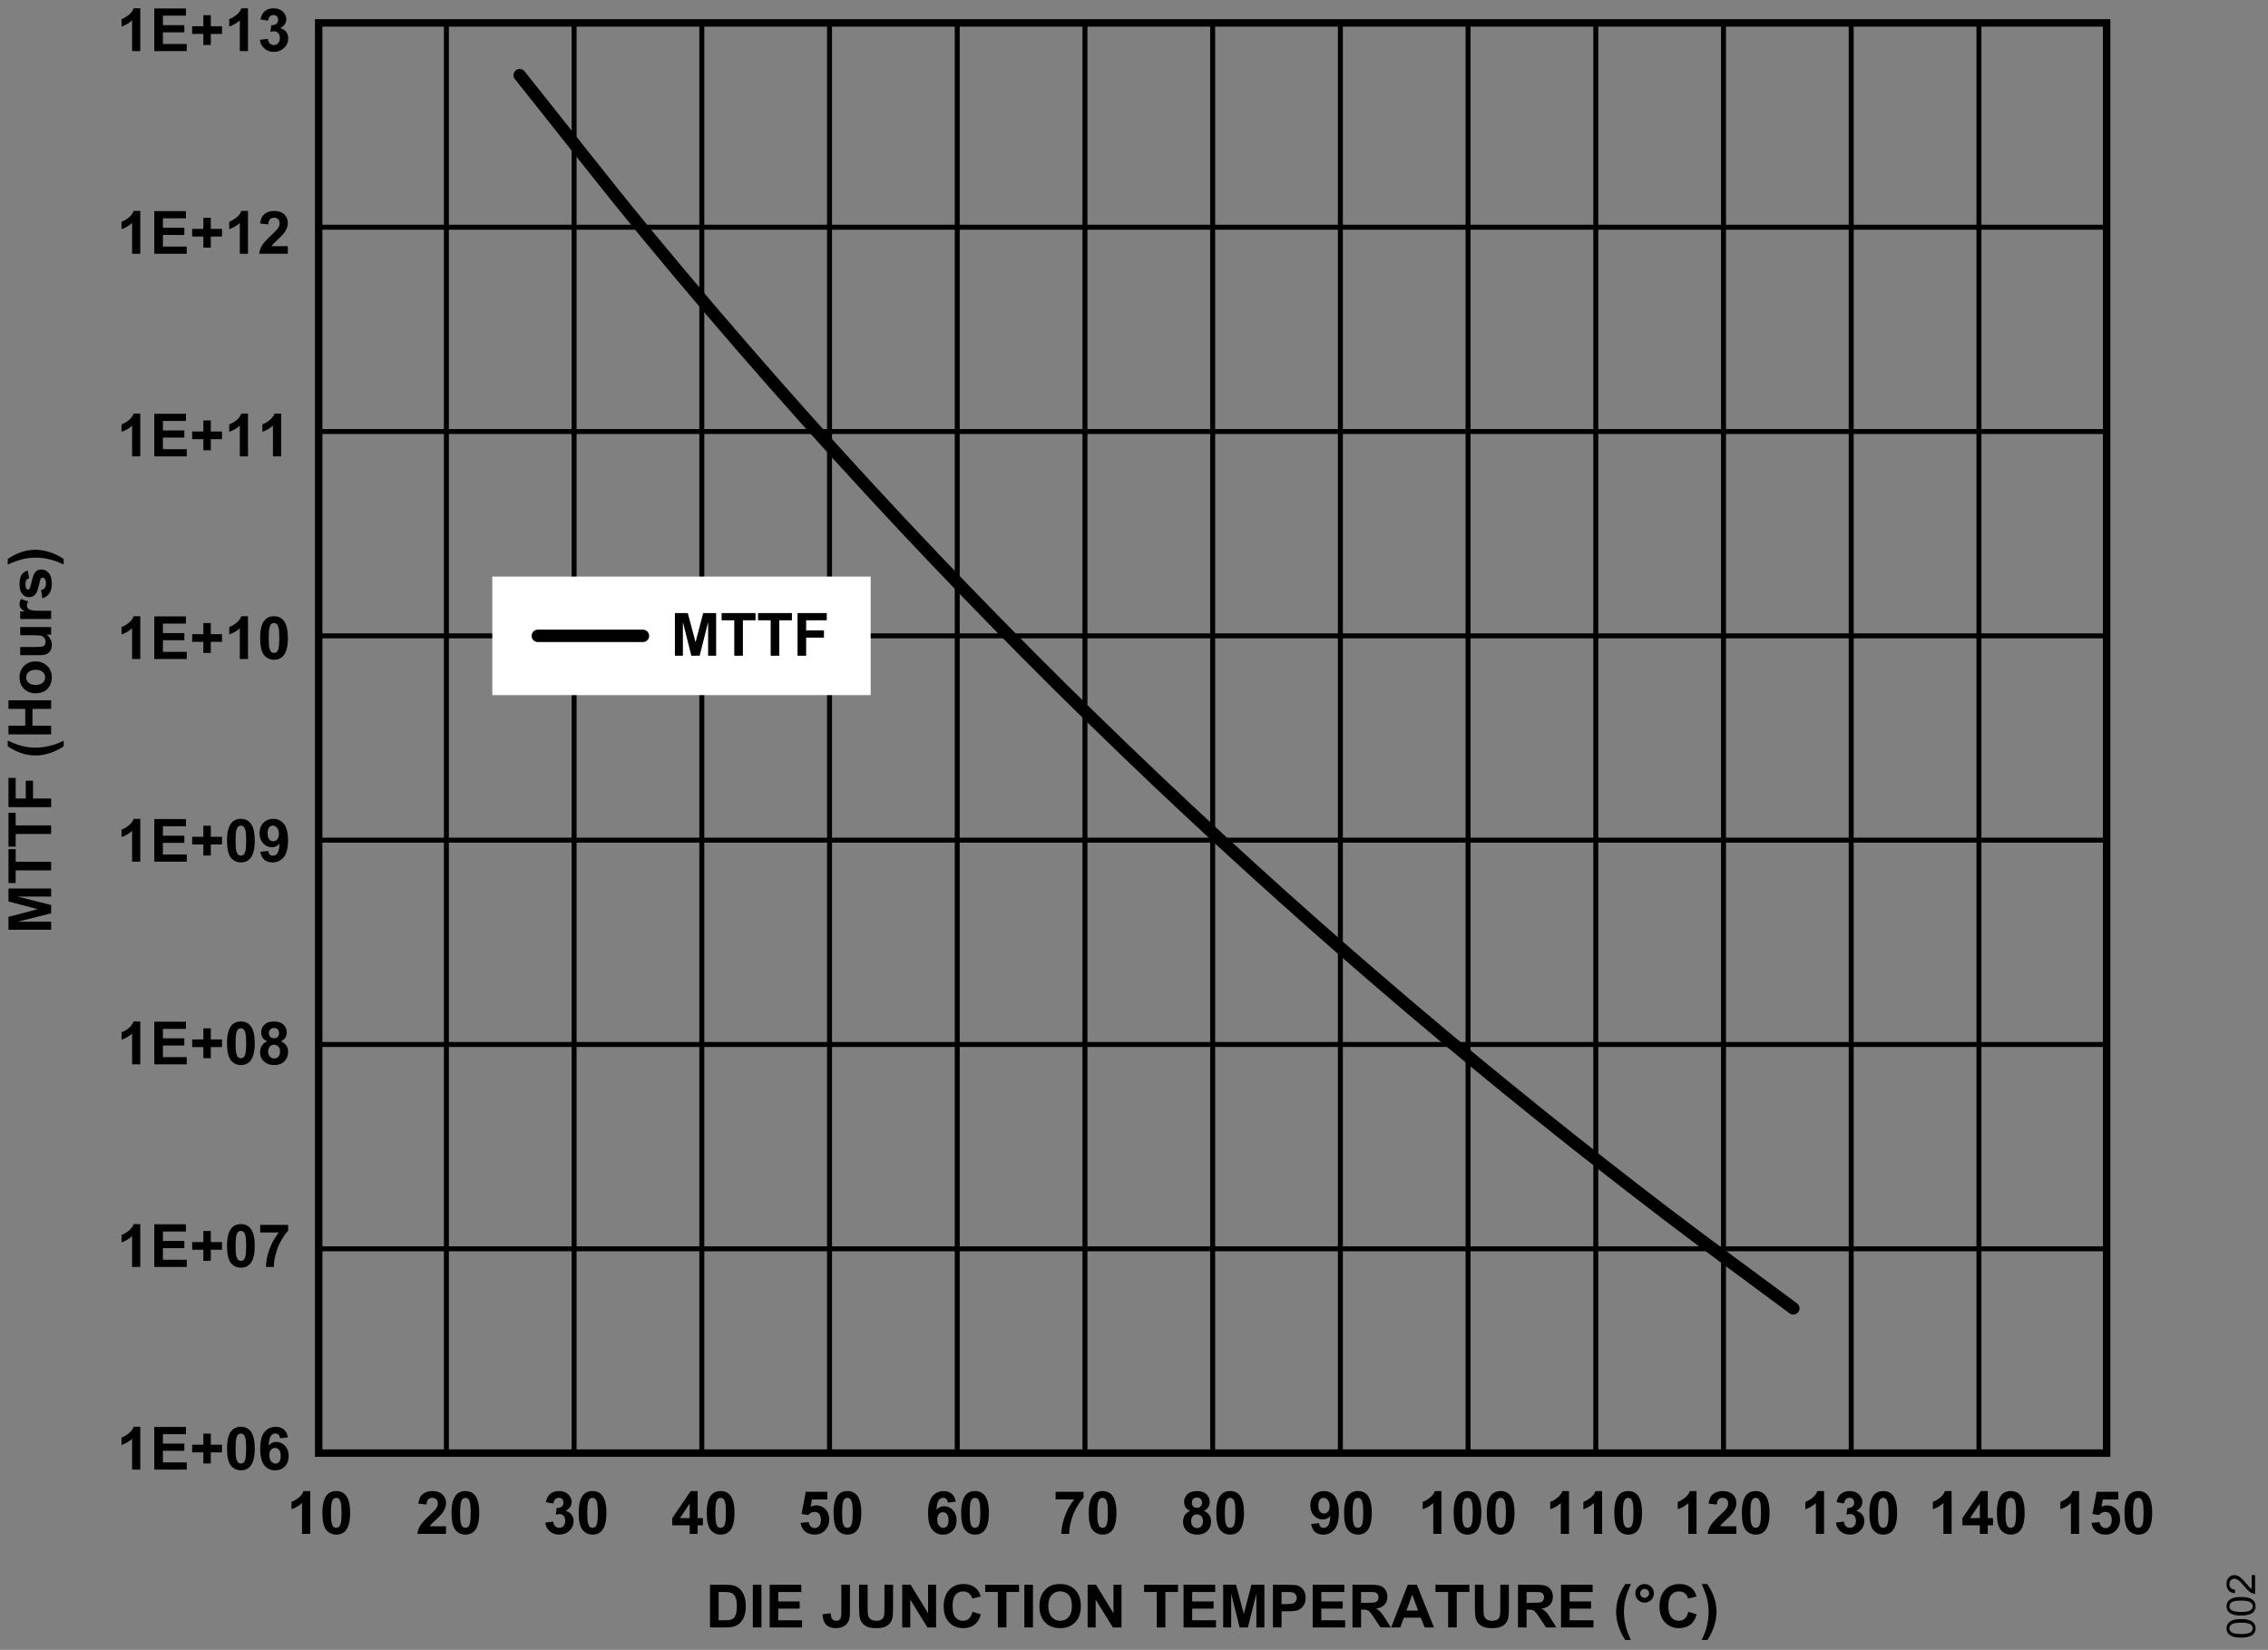 <?xml version="1.0" encoding="utf-8"?>
<!-- Generator: Adobe Illustrator 26.5.1, SVG Export Plug-In . SVG Version: 6.00 Build 0)  -->
<svg version="1.1" id="Layer_1" xmlns="http://www.w3.org/2000/svg" xmlns:xlink="http://www.w3.org/1999/xlink" x="0px" y="0px"
	 viewBox="0 0 228.327 166.116" enable-background="new 0 0 228.327 166.116" xml:space="preserve">
<rect x="0" y="0" width="228.327" height="166.116" fill="#808080" stroke="none"/>
<g>
	<path fill="#010101" d="M14.122,5.147h-0.823V2.045c-0.301,0.281-0.655,0.489-1.063,0.624V1.922
		c0.215-0.07,0.448-0.204,0.7-0.4s0.425-0.425,0.519-0.687h0.668V5.147z"/>
	<path fill="#010101" d="M15.534,5.147V0.853h3.185V1.579h-2.317v0.952h2.156v0.724h-2.156v1.169h2.399
		v0.724H15.534z"/>
	<path fill="#010101" d="M20.473,4.529V3.413h-1.125V2.643h1.125V1.526h0.75v1.116h1.128v0.771h-1.128V4.529
		H20.473z"/>
	<path fill="#010101" d="M24.964,5.147h-0.823V2.045c-0.301,0.281-0.655,0.489-1.063,0.624V1.922
		c0.215-0.07,0.448-0.204,0.7-0.4s0.425-0.425,0.519-0.687h0.668V5.147z"/>
	<path fill="#010101" d="M26.166,4.008l0.797-0.097c0.025,0.203,0.094,0.358,0.205,0.466
		s0.246,0.161,0.404,0.161c0.17,0,0.313-0.064,0.429-0.193s0.174-0.303,0.174-0.521
		c0-0.207-0.056-0.371-0.167-0.492s-0.247-0.182-0.407-0.182c-0.105,0-0.231,0.021-0.378,0.062
		l0.091-0.671c0.223,0.006,0.393-0.042,0.51-0.145s0.176-0.239,0.176-0.409
		c0-0.145-0.043-0.26-0.129-0.346s-0.2-0.129-0.343-0.129c-0.141,0-0.261,0.049-0.36,0.146
		s-0.16,0.24-0.182,0.428l-0.759-0.129c0.053-0.26,0.132-0.467,0.239-0.623
		s0.255-0.277,0.445-0.366s0.404-0.133,0.64-0.133c0.404,0,0.729,0.129,0.973,0.387
		c0.201,0.211,0.302,0.449,0.302,0.715c0,0.377-0.206,0.678-0.618,0.902
		c0.246,0.053,0.443,0.171,0.59,0.354s0.221,0.405,0.221,0.665c0,0.377-0.138,0.698-0.413,0.964
		S27.988,5.221,27.578,5.221c-0.389,0-0.711-0.112-0.967-0.335S26.207,4.369,26.166,4.008z"/>
</g>
<g>
	<path fill="#010101" d="M14.122,147.967h-0.823v-3.103c-0.301,0.281-0.655,0.489-1.063,0.624v-0.747
		c0.215-0.07,0.448-0.204,0.7-0.4s0.425-0.425,0.519-0.687h0.668V147.967z"/>
	<path fill="#010101" d="M15.534,147.967v-4.295h3.185v0.727h-2.317v0.952h2.156v0.724h-2.156v1.169h2.399
		v0.724H15.534z"/>
	<path fill="#010101" d="M20.473,147.349v-1.116h-1.125v-0.771h1.125v-1.116h0.75v1.116h1.128v0.771h-1.128
		v1.116H20.473z"/>
	<path fill="#010101" d="M24.25,143.654c0.416,0,0.741,0.148,0.976,0.445
		c0.279,0.352,0.419,0.935,0.419,1.749c0,0.812-0.141,1.396-0.422,1.752
		c-0.232,0.293-0.557,0.439-0.973,0.439c-0.418,0-0.755-0.161-1.011-0.482s-0.384-0.894-0.384-1.718
		c0-0.809,0.141-1.391,0.422-1.746C23.509,143.801,23.834,143.654,24.25,143.654z M24.25,144.337
		c-0.1,0-0.188,0.032-0.267,0.095s-0.139,0.177-0.182,0.341c-0.057,0.213-0.085,0.571-0.085,1.075
		s0.025,0.85,0.076,1.039s0.115,0.314,0.192,0.376s0.166,0.094,0.265,0.094s0.188-0.032,0.267-0.095
		s0.139-0.177,0.182-0.341c0.057-0.211,0.085-0.568,0.085-1.072s-0.025-0.85-0.076-1.039
		s-0.115-0.314-0.192-0.378S24.349,144.337,24.25,144.337z"/>
	<path fill="#010101" d="M28.984,144.724l-0.797,0.088c-0.02-0.164-0.07-0.285-0.152-0.363
		s-0.188-0.117-0.319-0.117c-0.174,0-0.321,0.078-0.441,0.234s-0.196,0.481-0.227,0.976
		c0.205-0.242,0.46-0.363,0.765-0.363c0.344,0,0.638,0.131,0.883,0.393s0.368,0.6,0.368,1.014
		c0,0.439-0.129,0.792-0.387,1.058s-0.589,0.398-0.993,0.398c-0.434,0-0.79-0.168-1.069-0.505
		s-0.419-0.889-0.419-1.657c0-0.787,0.146-1.354,0.437-1.702s0.669-0.521,1.134-0.521
		c0.326,0,0.596,0.091,0.81,0.274S28.925,144.376,28.984,144.724z M27.118,146.52
		c0,0.268,0.062,0.474,0.185,0.62s0.264,0.218,0.422,0.218c0.152,0,0.279-0.06,0.381-0.179
		s0.152-0.314,0.152-0.586c0-0.279-0.055-0.484-0.164-0.614s-0.246-0.195-0.41-0.195
		c-0.158,0-0.292,0.062-0.401,0.186S27.118,146.277,27.118,146.52z"/>
</g>
<g>
	<path fill="#010101" d="M14.122,127.564h-0.823v-3.103c-0.301,0.281-0.655,0.489-1.063,0.624v-0.747
		c0.215-0.07,0.448-0.204,0.7-0.4s0.425-0.425,0.519-0.687h0.668V127.564z"/>
	<path fill="#010101" d="M15.534,127.564v-4.295h3.185v0.727h-2.317v0.952h2.156v0.724h-2.156v1.169h2.399
		v0.724H15.534z"/>
	<path fill="#010101" d="M20.473,126.946v-1.116h-1.125v-0.771h1.125v-1.116h0.75v1.116h1.128v0.771h-1.128
		v1.116H20.473z"/>
	<path fill="#010101" d="M24.25,123.251c0.416,0,0.741,0.148,0.976,0.445
		c0.279,0.352,0.419,0.935,0.419,1.749c0,0.812-0.141,1.396-0.422,1.752
		c-0.232,0.293-0.557,0.439-0.973,0.439c-0.418,0-0.755-0.161-1.011-0.482s-0.384-0.894-0.384-1.718
		c0-0.809,0.141-1.391,0.422-1.746C23.509,123.398,23.834,123.251,24.25,123.251z M24.25,123.934
		c-0.1,0-0.188,0.032-0.267,0.095s-0.139,0.177-0.182,0.341c-0.057,0.213-0.085,0.571-0.085,1.075
		s0.025,0.85,0.076,1.039s0.115,0.314,0.192,0.376s0.166,0.094,0.265,0.094s0.188-0.032,0.267-0.095
		s0.139-0.177,0.182-0.341c0.057-0.211,0.085-0.568,0.085-1.072s-0.025-0.85-0.076-1.039
		s-0.115-0.314-0.192-0.378S24.349,123.934,24.25,123.934z"/>
	<path fill="#010101" d="M26.195,124.092v-0.765h2.815v0.598c-0.232,0.229-0.469,0.557-0.709,0.984
		s-0.423,0.882-0.549,1.364s-0.188,0.912-0.186,1.291h-0.794c0.014-0.594,0.136-1.199,0.368-1.816
		s0.541-1.169,0.927-1.655H26.195z"/>
</g>
<g>
	<path fill="#010101" d="M14.122,86.758h-0.823v-3.103c-0.301,0.281-0.655,0.489-1.063,0.624v-0.747
		c0.215-0.07,0.448-0.204,0.7-0.4s0.425-0.425,0.519-0.687h0.668V86.758z"/>
	<path fill="#010101" d="M15.534,86.758v-4.295h3.185v0.727h-2.317v0.952h2.156v0.724h-2.156v1.169h2.399
		v0.724H15.534z"/>
	<path fill="#010101" d="M20.473,86.14v-1.116h-1.125v-0.771h1.125v-1.116h0.75v1.116h1.128v0.771h-1.128
		v1.116H20.473z"/>
	<path fill="#010101" d="M24.25,82.446c0.416,0,0.741,0.148,0.976,0.445
		c0.279,0.352,0.419,0.935,0.419,1.749c0,0.812-0.141,1.396-0.422,1.752
		c-0.232,0.293-0.557,0.439-0.973,0.439c-0.418,0-0.755-0.161-1.011-0.482s-0.384-0.894-0.384-1.718
		c0-0.809,0.141-1.391,0.422-1.746C23.509,82.592,23.834,82.446,24.25,82.446z M24.25,83.128
		c-0.1,0-0.188,0.032-0.267,0.095s-0.139,0.177-0.182,0.341c-0.057,0.213-0.085,0.571-0.085,1.075
		s0.025,0.85,0.076,1.039s0.115,0.314,0.192,0.376s0.166,0.094,0.265,0.094s0.188-0.032,0.267-0.095
		s0.139-0.177,0.182-0.341c0.057-0.211,0.085-0.568,0.085-1.072s-0.025-0.85-0.076-1.039
		s-0.115-0.314-0.192-0.378S24.349,83.128,24.25,83.128z"/>
	<path fill="#010101" d="M26.212,85.765l0.797-0.088c0.02,0.162,0.07,0.282,0.152,0.36
		s0.19,0.117,0.325,0.117c0.17,0,0.314-0.078,0.434-0.234s0.195-0.48,0.229-0.973
		c-0.207,0.24-0.466,0.36-0.776,0.36c-0.338,0-0.629-0.13-0.875-0.391s-0.368-0.6-0.368-1.018
		c0-0.436,0.129-0.787,0.388-1.053s0.588-0.4,0.989-0.4c0.436,0,0.793,0.168,1.072,0.505
		s0.419,0.891,0.419,1.663c0,0.785-0.146,1.352-0.437,1.699s-0.67,0.521-1.137,0.521
		c-0.336,0-0.607-0.089-0.814-0.268S26.271,86.121,26.212,85.765z M28.076,83.966
		c0-0.266-0.061-0.472-0.183-0.618s-0.263-0.22-0.423-0.22c-0.152,0-0.279,0.06-0.379,0.18
		s-0.151,0.317-0.151,0.59c0,0.277,0.055,0.481,0.164,0.611s0.246,0.195,0.41,0.195
		c0.158,0,0.291-0.062,0.4-0.188S28.076,84.209,28.076,83.966z"/>
</g>
<g>
	<path fill="#010101" d="M14.122,107.161h-0.823v-3.103c-0.301,0.281-0.655,0.489-1.063,0.624v-0.747
		c0.215-0.07,0.448-0.204,0.7-0.4s0.425-0.425,0.519-0.687h0.668V107.161z"/>
	<path fill="#010101" d="M15.534,107.161v-4.295h3.185v0.727h-2.317v0.952h2.156v0.724h-2.156v1.169h2.399
		v0.724H15.534z"/>
	<path fill="#010101" d="M20.473,106.543v-1.116h-1.125v-0.771h1.125v-1.116h0.75v1.116h1.128v0.771h-1.128
		v1.116H20.473z"/>
	<path fill="#010101" d="M24.25,102.849c0.416,0,0.741,0.148,0.976,0.445
		c0.279,0.352,0.419,0.935,0.419,1.749c0,0.812-0.141,1.396-0.422,1.752
		c-0.232,0.293-0.557,0.439-0.973,0.439c-0.418,0-0.755-0.161-1.011-0.482s-0.384-0.894-0.384-1.718
		c0-0.809,0.141-1.391,0.422-1.746C23.509,102.995,23.834,102.849,24.25,102.849z M24.25,103.531
		c-0.1,0-0.188,0.032-0.267,0.095s-0.139,0.177-0.182,0.341c-0.057,0.213-0.085,0.571-0.085,1.075
		s0.025,0.85,0.076,1.039s0.115,0.314,0.192,0.376s0.166,0.094,0.265,0.094s0.188-0.032,0.267-0.095
		s0.139-0.177,0.182-0.341c0.057-0.211,0.085-0.568,0.085-1.072s-0.025-0.85-0.076-1.039
		s-0.115-0.314-0.192-0.378S24.349,103.531,24.25,103.531z"/>
	<path fill="#010101" d="M26.901,104.844c-0.213-0.09-0.368-0.213-0.464-0.371s-0.145-0.33-0.145-0.517
		c0-0.32,0.112-0.585,0.335-0.794s0.541-0.313,0.954-0.313c0.408,0,0.725,0.104,0.951,0.313
		s0.338,0.474,0.338,0.794c0,0.199-0.052,0.376-0.155,0.532s-0.249,0.274-0.437,0.356
		c0.238,0.096,0.419,0.235,0.543,0.419s0.186,0.396,0.186,0.636c0,0.396-0.126,0.719-0.379,0.967
		s-0.589,0.372-1.009,0.372c-0.391,0-0.716-0.103-0.976-0.308c-0.307-0.242-0.46-0.574-0.46-0.996
		c0-0.232,0.058-0.446,0.173-0.64S26.653,104.949,26.901,104.844z M26.995,105.854
		c0,0.227,0.058,0.403,0.174,0.53s0.261,0.19,0.435,0.19c0.17,0,0.311-0.061,0.422-0.183
		s0.167-0.298,0.167-0.529c0-0.201-0.057-0.363-0.17-0.485s-0.257-0.183-0.431-0.183
		c-0.201,0-0.351,0.069-0.45,0.208S26.995,105.692,26.995,105.854z M27.071,104.015
		c0,0.164,0.046,0.292,0.139,0.384s0.216,0.138,0.371,0.138c0.156,0,0.281-0.046,0.375-0.139
		s0.141-0.221,0.141-0.385c0-0.154-0.046-0.278-0.139-0.371s-0.215-0.139-0.368-0.139
		c-0.158,0-0.284,0.047-0.378,0.141S27.071,103.86,27.071,104.015z"/>
</g>
<g>
	<path fill="#010101" d="M14.122,66.356h-0.823v-3.103c-0.301,0.281-0.655,0.489-1.063,0.624v-0.747
		c0.215-0.07,0.448-0.204,0.7-0.4s0.425-0.425,0.519-0.687h0.668V66.356z"/>
	<path fill="#010101" d="M15.534,66.356v-4.295h3.185v0.727h-2.317v0.952h2.156v0.724h-2.156v1.169h2.399
		v0.724H15.534z"/>
	<path fill="#010101" d="M20.473,65.738v-1.116h-1.125v-0.771h1.125v-1.116h0.75v1.116h1.128v0.771h-1.128
		v1.116H20.473z"/>
	<path fill="#010101" d="M24.964,66.356h-0.823v-3.103c-0.301,0.281-0.655,0.489-1.063,0.624v-0.747
		c0.215-0.07,0.448-0.204,0.7-0.4s0.425-0.425,0.519-0.687h0.668V66.356z"/>
	<path fill="#010101" d="M27.586,62.043c0.416,0,0.741,0.148,0.976,0.445
		c0.279,0.352,0.419,0.935,0.419,1.749c0,0.812-0.141,1.396-0.422,1.752
		c-0.232,0.293-0.557,0.439-0.973,0.439c-0.418,0-0.755-0.161-1.011-0.482s-0.384-0.894-0.384-1.718
		c0-0.809,0.141-1.391,0.422-1.746C26.846,62.19,27.17,62.043,27.586,62.043z M27.586,62.726
		c-0.1,0-0.188,0.032-0.267,0.095s-0.139,0.177-0.182,0.341c-0.057,0.213-0.085,0.571-0.085,1.075
		s0.025,0.85,0.076,1.039s0.115,0.314,0.192,0.376s0.166,0.094,0.265,0.094s0.188-0.032,0.267-0.095
		s0.139-0.177,0.182-0.341c0.057-0.211,0.085-0.568,0.085-1.072s-0.025-0.85-0.076-1.039
		s-0.115-0.314-0.192-0.378S27.686,62.726,27.586,62.726z"/>
</g>
<g>
	<path fill="#010101" d="M14.122,45.953h-0.823v-3.103c-0.301,0.281-0.655,0.489-1.063,0.624v-0.747
		c0.215-0.07,0.448-0.204,0.7-0.4s0.425-0.425,0.519-0.687h0.668V45.953z"/>
	<path fill="#010101" d="M15.534,45.953V41.658h3.185v0.727h-2.317v0.952h2.156v0.724h-2.156v1.169h2.399
		v0.724H15.534z"/>
	<path fill="#010101" d="M20.473,45.335v-1.116h-1.125v-0.771h1.125v-1.116h0.75v1.116h1.128v0.771h-1.128
		v1.116H20.473z"/>
	<path fill="#010101" d="M24.964,45.953h-0.823v-3.103c-0.301,0.281-0.655,0.489-1.063,0.624v-0.747
		c0.215-0.07,0.448-0.204,0.7-0.4s0.425-0.425,0.519-0.687h0.668V45.953z"/>
	<path fill="#010101" d="M28.301,45.953h-0.823v-3.103c-0.301,0.281-0.655,0.489-1.063,0.624v-0.747
		c0.215-0.07,0.448-0.204,0.7-0.4s0.425-0.425,0.519-0.687h0.668V45.953z"/>
</g>
<g>
	<path fill="#010101" d="M14.122,25.55h-0.823v-3.103c-0.301,0.281-0.655,0.489-1.063,0.624v-0.747
		c0.215-0.07,0.448-0.204,0.7-0.4s0.425-0.425,0.519-0.687h0.668V25.55z"/>
	<path fill="#010101" d="M15.534,25.55v-4.295h3.185v0.727h-2.317v0.952h2.156v0.724h-2.156v1.169h2.399
		v0.724H15.534z"/>
	<path fill="#010101" d="M20.473,24.932v-1.116h-1.125v-0.771h1.125V21.929h0.75v1.116h1.128v0.771h-1.128v1.116
		H20.473z"/>
	<path fill="#010101" d="M24.964,25.55h-0.823v-3.103c-0.301,0.281-0.655,0.489-1.063,0.624v-0.747
		c0.215-0.07,0.448-0.204,0.7-0.4s0.425-0.425,0.519-0.687h0.668V25.55z"/>
	<path fill="#010101" d="M28.975,24.786v0.765h-2.886c0.031-0.289,0.125-0.563,0.281-0.822
		s0.465-0.602,0.926-1.03c0.371-0.346,0.599-0.58,0.683-0.703
		c0.113-0.17,0.17-0.338,0.17-0.504c0-0.184-0.049-0.325-0.148-0.423s-0.235-0.148-0.409-0.148
		c-0.172,0-0.309,0.052-0.41,0.155s-0.16,0.275-0.176,0.516l-0.82-0.082
		c0.049-0.453,0.202-0.778,0.46-0.976s0.58-0.296,0.967-0.296c0.424,0,0.757,0.114,0.999,0.343
		s0.363,0.513,0.363,0.853c0,0.193-0.035,0.377-0.104,0.552s-0.179,0.358-0.33,0.549
		c-0.1,0.127-0.279,0.31-0.539,0.548s-0.424,0.396-0.494,0.475s-0.125,0.154-0.168,0.229H28.975z"/>
</g>
<g>
	<path fill="#010101" d="M31.229,154.44h-0.823v-3.103c-0.301,0.281-0.655,0.489-1.063,0.624v-0.747
		c0.215-0.07,0.448-0.204,0.7-0.4s0.425-0.425,0.519-0.687h0.668V154.44z"/>
	<path fill="#010101" d="M33.852,150.127c0.416,0,0.741,0.148,0.976,0.445
		c0.279,0.352,0.419,0.935,0.419,1.749c0,0.812-0.141,1.396-0.422,1.752
		c-0.232,0.293-0.557,0.439-0.973,0.439c-0.418,0-0.755-0.161-1.011-0.482s-0.384-0.894-0.384-1.718
		c0-0.809,0.141-1.391,0.422-1.746C33.111,150.274,33.436,150.127,33.852,150.127z M33.852,150.81
		c-0.1,0-0.188,0.032-0.267,0.095s-0.139,0.177-0.182,0.341c-0.057,0.213-0.085,0.571-0.085,1.075
		s0.025,0.85,0.076,1.039s0.115,0.314,0.192,0.376s0.166,0.094,0.265,0.094s0.188-0.032,0.267-0.095
		s0.139-0.177,0.182-0.341c0.057-0.211,0.085-0.568,0.085-1.072s-0.025-0.85-0.076-1.039
		s-0.115-0.314-0.192-0.378S33.951,150.81,33.852,150.81z"/>
</g>
<g>
	<path fill="#010101" d="M209.312,154.44h-0.823v-3.103c-0.301,0.281-0.655,0.489-1.063,0.624v-0.747
		c0.215-0.07,0.448-0.204,0.7-0.4s0.425-0.425,0.519-0.687h0.668V154.44z"/>
	<path fill="#010101" d="M210.554,153.335l0.82-0.085c0.023,0.186,0.093,0.333,0.208,0.441
		s0.248,0.163,0.398,0.163c0.172,0,0.317-0.07,0.437-0.209s0.179-0.35,0.179-0.631
		c0-0.264-0.059-0.461-0.177-0.593s-0.272-0.198-0.461-0.198c-0.236,0-0.448,0.104-0.636,0.313
		l-0.668-0.097l0.422-2.235h2.177v0.771h-1.553l-0.129,0.729c0.184-0.092,0.371-0.138,0.562-0.138
		c0.365,0,0.675,0.133,0.929,0.398s0.381,0.61,0.381,1.034c0,0.354-0.103,0.669-0.308,0.946
		c-0.279,0.379-0.667,0.568-1.163,0.568c-0.396,0-0.72-0.106-0.97-0.319
		S210.603,153.695,210.554,153.335z"/>
	<path fill="#010101" d="M215.271,150.127c0.416,0,0.741,0.148,0.976,0.445
		c0.279,0.352,0.419,0.935,0.419,1.749c0,0.812-0.141,1.396-0.422,1.752
		c-0.232,0.293-0.557,0.439-0.973,0.439c-0.418,0-0.755-0.161-1.011-0.482s-0.384-0.894-0.384-1.718
		c0-0.809,0.141-1.391,0.422-1.746C214.53,150.274,214.854,150.127,215.271,150.127z M215.271,150.81
		c-0.1,0-0.188,0.032-0.267,0.095s-0.139,0.177-0.182,0.341c-0.057,0.213-0.085,0.571-0.085,1.075
		s0.025,0.85,0.076,1.039s0.115,0.314,0.192,0.376s0.166,0.094,0.265,0.094s0.188-0.032,0.267-0.095
		s0.139-0.177,0.182-0.341c0.057-0.211,0.085-0.568,0.085-1.072s-0.025-0.85-0.076-1.039
		s-0.115-0.314-0.192-0.378S215.37,150.81,215.271,150.81z"/>
</g>
<g>
	<path fill="#010101" d="M96.22,151.197l-0.797,0.088c-0.02-0.164-0.07-0.285-0.152-0.363
		s-0.188-0.117-0.319-0.117c-0.174,0-0.321,0.078-0.441,0.234s-0.196,0.481-0.227,0.976
		c0.205-0.242,0.46-0.363,0.765-0.363c0.344,0,0.638,0.131,0.883,0.393s0.368,0.6,0.368,1.014
		c0,0.439-0.129,0.792-0.387,1.058s-0.589,0.398-0.993,0.398c-0.434,0-0.79-0.168-1.069-0.505
		s-0.419-0.889-0.419-1.657c0-0.787,0.146-1.354,0.437-1.702s0.669-0.521,1.134-0.521
		c0.326,0,0.596,0.091,0.81,0.274S96.161,150.849,96.22,151.197z M94.354,152.993
		c0,0.268,0.062,0.474,0.185,0.62s0.264,0.218,0.422,0.218c0.152,0,0.279-0.06,0.381-0.179
		s0.152-0.314,0.152-0.586c0-0.279-0.055-0.484-0.164-0.614s-0.246-0.195-0.41-0.195
		c-0.158,0-0.292,0.062-0.401,0.186S94.354,152.75,94.354,152.993z"/>
	<path fill="#010101" d="M98.159,150.127c0.416,0,0.741,0.148,0.976,0.445
		c0.279,0.352,0.419,0.935,0.419,1.749c0,0.812-0.141,1.396-0.422,1.752
		c-0.232,0.293-0.557,0.439-0.973,0.439c-0.418,0-0.755-0.161-1.011-0.482s-0.384-0.894-0.384-1.718
		c0-0.809,0.141-1.391,0.422-1.746C97.419,150.274,97.743,150.127,98.159,150.127z M98.159,150.81
		c-0.1,0-0.188,0.032-0.267,0.095s-0.139,0.177-0.182,0.341c-0.057,0.213-0.085,0.571-0.085,1.075
		s0.025,0.85,0.076,1.039s0.115,0.314,0.192,0.376s0.166,0.094,0.265,0.094s0.188-0.032,0.267-0.095
		s0.139-0.177,0.182-0.341c0.057-0.211,0.085-0.568,0.085-1.072s-0.025-0.85-0.076-1.039
		s-0.115-0.314-0.192-0.378S98.259,150.81,98.159,150.81z"/>
</g>
<g>
	<path fill="#010101" d="M80.597,153.335l0.82-0.085c0.023,0.186,0.093,0.333,0.208,0.441
		s0.248,0.163,0.398,0.163c0.172,0,0.317-0.07,0.437-0.209s0.179-0.35,0.179-0.631
		c0-0.264-0.059-0.461-0.177-0.593S82.189,152.222,82,152.222c-0.236,0-0.448,0.104-0.636,0.313
		l-0.668-0.097l0.422-2.235h2.177v0.771h-1.553l-0.129,0.729c0.184-0.092,0.371-0.138,0.562-0.138
		c0.365,0,0.675,0.133,0.929,0.398s0.381,0.61,0.381,1.034c0,0.354-0.103,0.669-0.308,0.946
		c-0.279,0.379-0.667,0.568-1.163,0.568c-0.396,0-0.72-0.106-0.97-0.319
		S80.646,153.695,80.597,153.335z"/>
	<path fill="#010101" d="M85.313,150.127c0.416,0,0.741,0.148,0.976,0.445
		c0.279,0.352,0.419,0.935,0.419,1.749c0,0.812-0.141,1.396-0.422,1.752
		c-0.232,0.293-0.557,0.439-0.973,0.439c-0.418,0-0.755-0.161-1.011-0.482s-0.384-0.894-0.384-1.718
		c0-0.809,0.141-1.391,0.422-1.746C84.573,150.274,84.897,150.127,85.313,150.127z M85.313,150.81
		c-0.1,0-0.188,0.032-0.267,0.095s-0.139,0.177-0.182,0.341c-0.057,0.213-0.085,0.571-0.085,1.075
		s0.025,0.85,0.076,1.039s0.115,0.314,0.192,0.376s0.166,0.094,0.265,0.094s0.188-0.032,0.267-0.095
		s0.139-0.177,0.182-0.341c0.057-0.211,0.085-0.568,0.085-1.072s-0.025-0.85-0.076-1.039
		s-0.115-0.314-0.192-0.378S85.413,150.81,85.313,150.81z"/>
</g>
<g>
	<path fill="#010101" d="M69.435,154.44v-0.864h-1.758v-0.721l1.863-2.728h0.691v2.725h0.533v0.724h-0.533
		v0.864H69.435z M69.435,152.852v-1.468l-0.987,1.468H69.435z"/>
	<path fill="#010101" d="M72.549,150.127c0.416,0,0.741,0.148,0.976,0.445
		c0.279,0.352,0.419,0.935,0.419,1.749c0,0.812-0.141,1.396-0.422,1.752
		c-0.232,0.293-0.557,0.439-0.973,0.439c-0.418,0-0.755-0.161-1.011-0.482s-0.384-0.894-0.384-1.718
		c0-0.809,0.141-1.391,0.422-1.746C71.809,150.274,72.133,150.127,72.549,150.127z M72.549,150.81
		c-0.1,0-0.188,0.032-0.267,0.095s-0.139,0.177-0.182,0.341c-0.057,0.213-0.085,0.571-0.085,1.075
		s0.025,0.85,0.076,1.039s0.115,0.314,0.192,0.376s0.166,0.094,0.265,0.094s0.188-0.032,0.267-0.095
		s0.139-0.177,0.182-0.341c0.057-0.211,0.085-0.568,0.085-1.072s-0.025-0.85-0.076-1.039
		s-0.115-0.314-0.192-0.378S72.649,150.81,72.549,150.81z"/>
</g>
<g>
	<path fill="#010101" d="M54.895,153.3l0.797-0.097c0.025,0.203,0.094,0.358,0.205,0.466
		s0.246,0.161,0.404,0.161c0.17,0,0.313-0.064,0.429-0.193s0.174-0.303,0.174-0.521
		c0-0.207-0.056-0.371-0.167-0.492s-0.247-0.182-0.407-0.182c-0.105,0-0.231,0.021-0.378,0.062
		l0.091-0.671c0.223,0.006,0.393-0.042,0.51-0.145s0.176-0.239,0.176-0.409
		c0-0.145-0.043-0.26-0.129-0.346s-0.2-0.129-0.343-0.129c-0.141,0-0.261,0.049-0.36,0.146
		s-0.16,0.24-0.182,0.428l-0.759-0.129c0.053-0.26,0.132-0.467,0.239-0.623
		s0.255-0.277,0.445-0.366s0.404-0.133,0.64-0.133c0.404,0,0.729,0.129,0.973,0.387
		c0.201,0.211,0.302,0.449,0.302,0.715c0,0.377-0.206,0.678-0.618,0.902
		c0.246,0.053,0.443,0.171,0.59,0.354s0.221,0.405,0.221,0.665c0,0.377-0.138,0.698-0.413,0.964
		s-0.618,0.398-1.028,0.398c-0.389,0-0.711-0.112-0.967-0.335S54.936,153.662,54.895,153.3z"/>
	<path fill="#010101" d="M59.653,150.127c0.416,0,0.741,0.148,0.976,0.445
		c0.279,0.352,0.419,0.935,0.419,1.749c0,0.812-0.141,1.396-0.422,1.752
		c-0.232,0.293-0.557,0.439-0.973,0.439c-0.418,0-0.755-0.161-1.011-0.482s-0.384-0.894-0.384-1.718
		c0-0.809,0.141-1.391,0.422-1.746C58.913,150.274,59.237,150.127,59.653,150.127z M59.653,150.81
		c-0.1,0-0.188,0.032-0.267,0.095s-0.139,0.177-0.182,0.341c-0.057,0.213-0.085,0.571-0.085,1.075
		s0.025,0.85,0.076,1.039s0.115,0.314,0.192,0.376s0.166,0.094,0.265,0.094s0.188-0.032,0.267-0.095
		s0.139-0.177,0.182-0.341c0.057-0.211,0.085-0.568,0.085-1.072s-0.025-0.85-0.076-1.039
		s-0.115-0.314-0.192-0.378S59.752,150.81,59.653,150.81z"/>
</g>
<g>
	<path fill="#010101" d="M44.904,153.675v0.765h-2.886c0.031-0.289,0.125-0.563,0.281-0.822
		s0.465-0.602,0.926-1.03c0.371-0.346,0.599-0.58,0.683-0.703
		c0.113-0.17,0.17-0.338,0.17-0.504c0-0.184-0.049-0.325-0.148-0.423s-0.235-0.148-0.409-0.148
		c-0.172,0-0.309,0.052-0.41,0.155s-0.16,0.275-0.176,0.516l-0.82-0.082
		c0.049-0.453,0.202-0.778,0.46-0.976s0.58-0.296,0.967-0.296c0.424,0,0.757,0.114,0.999,0.343
		s0.363,0.513,0.363,0.853c0,0.193-0.035,0.377-0.104,0.552s-0.179,0.358-0.33,0.549
		c-0.1,0.127-0.279,0.31-0.539,0.548s-0.424,0.396-0.494,0.475s-0.125,0.154-0.168,0.229H44.904z"/>
	<path fill="#010101" d="M46.853,150.127c0.416,0,0.741,0.148,0.976,0.445
		c0.279,0.352,0.419,0.935,0.419,1.749c0,0.812-0.141,1.396-0.422,1.752
		c-0.232,0.293-0.557,0.439-0.973,0.439c-0.418,0-0.755-0.161-1.011-0.482s-0.384-0.894-0.384-1.718
		c0-0.809,0.141-1.391,0.422-1.746C46.112,150.274,46.437,150.127,46.853,150.127z M46.853,150.81
		c-0.1,0-0.188,0.032-0.267,0.095s-0.139,0.177-0.182,0.341c-0.057,0.213-0.085,0.571-0.085,1.075
		s0.025,0.85,0.076,1.039s0.115,0.314,0.192,0.376s0.166,0.094,0.265,0.094s0.188-0.032,0.267-0.095
		s0.139-0.177,0.182-0.341c0.057-0.211,0.085-0.568,0.085-1.072s-0.025-0.85-0.076-1.039
		s-0.115-0.314-0.192-0.378S46.952,150.81,46.853,150.81z"/>
</g>
<g>
	<path fill="#010101" d="M106.27,150.968v-0.765h2.815v0.598c-0.232,0.229-0.469,0.557-0.709,0.984
		s-0.423,0.882-0.549,1.364s-0.188,0.912-0.186,1.291h-0.794c0.014-0.594,0.136-1.199,0.368-1.816
		s0.541-1.169,0.927-1.655H106.27z"/>
	<path fill="#010101" d="M110.999,150.127c0.416,0,0.741,0.148,0.976,0.445
		c0.279,0.352,0.419,0.935,0.419,1.749c0,0.812-0.141,1.396-0.422,1.752
		c-0.232,0.293-0.557,0.439-0.973,0.439c-0.418,0-0.755-0.161-1.011-0.482s-0.384-0.894-0.384-1.718
		c0-0.809,0.141-1.391,0.422-1.746C110.258,150.274,110.583,150.127,110.999,150.127z M110.999,150.81
		c-0.1,0-0.188,0.032-0.267,0.095s-0.139,0.177-0.182,0.341c-0.057,0.213-0.085,0.571-0.085,1.075
		s0.025,0.85,0.076,1.039s0.115,0.314,0.192,0.376s0.166,0.094,0.265,0.094s0.188-0.032,0.267-0.095
		s0.139-0.177,0.182-0.341c0.057-0.211,0.085-0.568,0.085-1.072s-0.025-0.85-0.076-1.039
		s-0.115-0.314-0.192-0.378S111.098,150.81,110.999,150.81z"/>
</g>
<g>
	<path fill="#010101" d="M170.793,154.44h-0.823v-3.103c-0.301,0.281-0.655,0.489-1.063,0.624v-0.747
		c0.215-0.07,0.448-0.204,0.7-0.4s0.425-0.425,0.519-0.687h0.668V154.44z"/>
	<path fill="#010101" d="M174.804,153.675v0.765h-2.886c0.031-0.289,0.125-0.563,0.281-0.822
		s0.465-0.602,0.926-1.03c0.371-0.346,0.599-0.58,0.683-0.703
		c0.113-0.17,0.17-0.338,0.17-0.504c0-0.184-0.049-0.325-0.148-0.423s-0.235-0.148-0.409-0.148
		c-0.172,0-0.309,0.052-0.41,0.155s-0.16,0.275-0.176,0.516l-0.82-0.082
		c0.049-0.453,0.202-0.778,0.46-0.976s0.58-0.296,0.967-0.296c0.424,0,0.757,0.114,0.999,0.343
		s0.363,0.513,0.363,0.853c0,0.193-0.035,0.377-0.104,0.552s-0.179,0.358-0.33,0.549
		c-0.1,0.127-0.279,0.31-0.539,0.548s-0.424,0.396-0.494,0.475s-0.125,0.154-0.168,0.229H174.804z"/>
	<path fill="#010101" d="M176.752,150.127c0.416,0,0.741,0.148,0.976,0.445
		c0.279,0.352,0.419,0.935,0.419,1.749c0,0.812-0.141,1.396-0.422,1.752
		c-0.232,0.293-0.557,0.439-0.973,0.439c-0.418,0-0.755-0.161-1.011-0.482s-0.384-0.894-0.384-1.718
		c0-0.809,0.141-1.391,0.422-1.746C176.012,150.274,176.336,150.127,176.752,150.127z M176.752,150.81
		c-0.1,0-0.188,0.032-0.267,0.095s-0.139,0.177-0.182,0.341c-0.057,0.213-0.085,0.571-0.085,1.075
		s0.025,0.85,0.076,1.039s0.115,0.314,0.192,0.376s0.166,0.094,0.265,0.094s0.188-0.032,0.267-0.095
		s0.139-0.177,0.182-0.341c0.057-0.211,0.085-0.568,0.085-1.072s-0.025-0.85-0.076-1.039
		s-0.115-0.314-0.192-0.378S176.852,150.81,176.752,150.81z"/>
</g>
<g>
	<path fill="#010101" d="M183.633,154.44h-0.823v-3.103c-0.301,0.281-0.655,0.489-1.063,0.624v-0.747
		c0.215-0.07,0.448-0.204,0.7-0.4s0.425-0.425,0.519-0.687h0.668V154.44z"/>
	<path fill="#010101" d="M184.834,153.3l0.797-0.097c0.025,0.203,0.094,0.358,0.205,0.466
		s0.246,0.161,0.404,0.161c0.17,0,0.313-0.064,0.429-0.193s0.174-0.303,0.174-0.521
		c0-0.207-0.056-0.371-0.167-0.492s-0.247-0.182-0.407-0.182c-0.105,0-0.231,0.021-0.378,0.062
		l0.091-0.671c0.223,0.006,0.393-0.042,0.51-0.145s0.176-0.239,0.176-0.409
		c0-0.145-0.043-0.26-0.129-0.346s-0.2-0.129-0.343-0.129c-0.141,0-0.261,0.049-0.36,0.146
		s-0.16,0.24-0.182,0.428l-0.759-0.129c0.053-0.26,0.132-0.467,0.239-0.623
		s0.255-0.277,0.445-0.366s0.404-0.133,0.64-0.133c0.404,0,0.729,0.129,0.973,0.387
		c0.201,0.211,0.302,0.449,0.302,0.715c0,0.377-0.206,0.678-0.618,0.902
		c0.246,0.053,0.443,0.171,0.59,0.354s0.221,0.405,0.221,0.665c0,0.377-0.138,0.698-0.413,0.964
		s-0.618,0.398-1.028,0.398c-0.389,0-0.711-0.112-0.967-0.335S184.875,153.662,184.834,153.3z"/>
	<path fill="#010101" d="M189.592,150.127c0.416,0,0.741,0.148,0.976,0.445
		c0.279,0.352,0.419,0.935,0.419,1.749c0,0.812-0.141,1.396-0.422,1.752
		c-0.232,0.293-0.557,0.439-0.973,0.439c-0.418,0-0.755-0.161-1.011-0.482s-0.384-0.894-0.384-1.718
		c0-0.809,0.141-1.391,0.422-1.746C188.852,150.274,189.176,150.127,189.592,150.127z M189.592,150.81
		c-0.1,0-0.188,0.032-0.267,0.095s-0.139,0.177-0.182,0.341c-0.057,0.213-0.085,0.571-0.085,1.075
		s0.025,0.85,0.076,1.039s0.115,0.314,0.192,0.376s0.166,0.094,0.265,0.094s0.188-0.032,0.267-0.095
		s0.139-0.177,0.182-0.341c0.057-0.211,0.085-0.568,0.085-1.072s-0.025-0.85-0.076-1.039
		s-0.115-0.314-0.192-0.378S189.691,150.81,189.592,150.81z"/>
</g>
<g>
	<path fill="#010101" d="M196.472,154.44h-0.823v-3.103c-0.301,0.281-0.655,0.489-1.063,0.624v-0.747
		c0.215-0.07,0.448-0.204,0.7-0.4s0.425-0.425,0.519-0.687h0.668V154.44z"/>
	<path fill="#010101" d="M199.317,154.44v-0.864h-1.758v-0.721l1.863-2.728h0.691v2.725h0.533v0.724h-0.533
		v0.864H199.317z M199.317,152.852v-1.468l-0.987,1.468H199.317z"/>
	<path fill="#010101" d="M202.431,150.127c0.416,0,0.741,0.148,0.976,0.445
		c0.279,0.352,0.419,0.935,0.419,1.749c0,0.812-0.141,1.396-0.422,1.752
		c-0.232,0.293-0.557,0.439-0.973,0.439c-0.418,0-0.755-0.161-1.011-0.482s-0.384-0.894-0.384-1.718
		c0-0.809,0.141-1.391,0.422-1.746C201.691,150.274,202.015,150.127,202.431,150.127z M202.431,150.81
		c-0.1,0-0.188,0.032-0.267,0.095s-0.139,0.177-0.182,0.341c-0.057,0.213-0.085,0.571-0.085,1.075
		s0.025,0.85,0.076,1.039s0.115,0.314,0.192,0.376s0.166,0.094,0.265,0.094s0.188-0.032,0.267-0.095
		s0.139-0.177,0.182-0.341c0.057-0.211,0.085-0.568,0.085-1.072s-0.025-0.85-0.076-1.039
		s-0.115-0.314-0.192-0.378S202.531,150.81,202.431,150.81z"/>
</g>
<g>
	<path fill="#010101" d="M157.954,154.44h-0.823v-3.103c-0.301,0.281-0.655,0.489-1.063,0.624v-0.747
		c0.215-0.07,0.448-0.204,0.7-0.4s0.425-0.425,0.519-0.687h0.668V154.44z"/>
	<path fill="#010101" d="M161.291,154.44h-0.823v-3.103c-0.301,0.281-0.655,0.489-1.063,0.624v-0.747
		c0.215-0.07,0.448-0.204,0.7-0.4s0.425-0.425,0.519-0.687h0.668V154.44z"/>
	<path fill="#010101" d="M163.913,150.127c0.416,0,0.741,0.148,0.976,0.445
		c0.279,0.352,0.419,0.935,0.419,1.749c0,0.812-0.141,1.396-0.422,1.752
		c-0.232,0.293-0.557,0.439-0.973,0.439c-0.418,0-0.755-0.161-1.011-0.482s-0.384-0.894-0.384-1.718
		c0-0.809,0.141-1.391,0.422-1.746C163.173,150.274,163.497,150.127,163.913,150.127z M163.913,150.81
		c-0.1,0-0.188,0.032-0.267,0.095s-0.139,0.177-0.182,0.341c-0.057,0.213-0.085,0.571-0.085,1.075
		s0.025,0.85,0.076,1.039s0.115,0.314,0.192,0.376s0.166,0.094,0.265,0.094s0.188-0.032,0.267-0.095
		s0.139-0.177,0.182-0.341c0.057-0.211,0.085-0.568,0.085-1.072s-0.025-0.85-0.076-1.039
		s-0.115-0.314-0.192-0.378S164.013,150.81,163.913,150.81z"/>
</g>
<g>
	<path fill="#010101" d="M145.115,154.44h-0.823v-3.103c-0.301,0.281-0.655,0.489-1.063,0.624v-0.747
		c0.215-0.07,0.448-0.204,0.7-0.4s0.425-0.425,0.519-0.687h0.668V154.44z"/>
	<path fill="#010101" d="M147.737,150.127c0.416,0,0.741,0.148,0.976,0.445
		c0.279,0.352,0.419,0.935,0.419,1.749c0,0.812-0.141,1.396-0.422,1.752
		c-0.232,0.293-0.557,0.439-0.973,0.439c-0.418,0-0.755-0.161-1.011-0.482s-0.384-0.894-0.384-1.718
		c0-0.809,0.141-1.391,0.422-1.746C146.997,150.274,147.321,150.127,147.737,150.127z M147.737,150.81
		c-0.1,0-0.188,0.032-0.267,0.095s-0.139,0.177-0.182,0.341c-0.057,0.213-0.085,0.571-0.085,1.075
		s0.025,0.85,0.076,1.039s0.115,0.314,0.192,0.376s0.166,0.094,0.265,0.094s0.188-0.032,0.267-0.095
		s0.139-0.177,0.182-0.341c0.057-0.211,0.085-0.568,0.085-1.072s-0.025-0.85-0.076-1.039
		s-0.115-0.314-0.192-0.378S147.836,150.81,147.737,150.81z"/>
	<path fill="#010101" d="M151.074,150.127c0.416,0,0.741,0.148,0.976,0.445
		c0.279,0.352,0.419,0.935,0.419,1.749c0,0.812-0.141,1.396-0.422,1.752
		c-0.232,0.293-0.557,0.439-0.973,0.439c-0.418,0-0.755-0.161-1.011-0.482s-0.384-0.894-0.384-1.718
		c0-0.809,0.141-1.391,0.422-1.746C150.333,150.274,150.658,150.127,151.074,150.127z M151.074,150.81
		c-0.1,0-0.188,0.032-0.267,0.095s-0.139,0.177-0.182,0.341c-0.057,0.213-0.085,0.571-0.085,1.075
		s0.025,0.85,0.076,1.039s0.115,0.314,0.192,0.376s0.166,0.094,0.265,0.094s0.188-0.032,0.267-0.095
		s0.139-0.177,0.182-0.341c0.057-0.211,0.085-0.568,0.085-1.072s-0.025-0.85-0.076-1.039
		s-0.115-0.314-0.192-0.378S151.173,150.81,151.074,150.81z"/>
</g>
<g>
	<path fill="#010101" d="M131.996,153.447l0.797-0.088c0.02,0.162,0.07,0.282,0.152,0.36
		s0.19,0.117,0.325,0.117c0.17,0,0.314-0.078,0.434-0.234s0.195-0.48,0.229-0.973
		c-0.207,0.24-0.466,0.36-0.776,0.36c-0.338,0-0.629-0.13-0.875-0.391s-0.368-0.6-0.368-1.018
		c0-0.436,0.129-0.787,0.388-1.053s0.588-0.4,0.989-0.4c0.436,0,0.793,0.168,1.072,0.505
		s0.419,0.891,0.419,1.663c0,0.785-0.146,1.352-0.437,1.699s-0.67,0.521-1.137,0.521
		c-0.336,0-0.607-0.089-0.814-0.268S132.055,153.802,131.996,153.447z M133.859,151.648
		c0-0.266-0.061-0.472-0.183-0.618s-0.263-0.22-0.423-0.22c-0.152,0-0.279,0.06-0.379,0.18
		s-0.151,0.317-0.151,0.59c0,0.277,0.055,0.481,0.164,0.611s0.246,0.195,0.41,0.195
		c0.158,0,0.291-0.062,0.4-0.188S133.859,151.89,133.859,151.648z"/>
	<path fill="#010101" d="M136.707,150.127c0.416,0,0.741,0.148,0.976,0.445
		c0.279,0.352,0.419,0.935,0.419,1.749c0,0.812-0.141,1.396-0.422,1.752
		c-0.232,0.293-0.557,0.439-0.973,0.439c-0.418,0-0.755-0.161-1.011-0.482s-0.384-0.894-0.384-1.718
		c0-0.809,0.141-1.391,0.422-1.746C135.967,150.274,136.291,150.127,136.707,150.127z M136.707,150.81
		c-0.1,0-0.188,0.032-0.267,0.095s-0.139,0.177-0.182,0.341c-0.057,0.213-0.085,0.571-0.085,1.075
		s0.025,0.85,0.076,1.039s0.115,0.314,0.192,0.376s0.166,0.094,0.265,0.094s0.188-0.032,0.267-0.095
		s0.139-0.177,0.182-0.341c0.057-0.211,0.085-0.568,0.085-1.072s-0.025-0.85-0.076-1.039
		s-0.115-0.314-0.192-0.378S136.807,150.81,136.707,150.81z"/>
</g>
<g>
	<path fill="#010101" d="M119.818,152.123c-0.213-0.09-0.368-0.213-0.464-0.371s-0.145-0.33-0.145-0.517
		c0-0.32,0.112-0.585,0.335-0.794s0.541-0.313,0.954-0.313c0.408,0,0.725,0.104,0.951,0.313
		s0.338,0.474,0.338,0.794c0,0.199-0.052,0.376-0.155,0.532s-0.249,0.274-0.437,0.356
		c0.238,0.096,0.419,0.235,0.543,0.419s0.186,0.396,0.186,0.636c0,0.396-0.126,0.719-0.379,0.967
		s-0.589,0.372-1.009,0.372c-0.391,0-0.716-0.103-0.976-0.308c-0.307-0.242-0.46-0.574-0.46-0.996
		c0-0.232,0.058-0.446,0.173-0.64S119.57,152.228,119.818,152.123z M119.912,153.133
		c0,0.227,0.058,0.403,0.174,0.53s0.261,0.19,0.435,0.19c0.17,0,0.311-0.061,0.422-0.183
		s0.167-0.298,0.167-0.529c0-0.201-0.057-0.363-0.17-0.485s-0.257-0.183-0.431-0.183
		c-0.201,0-0.351,0.069-0.45,0.208S119.912,152.971,119.912,153.133z M119.988,151.293
		c0,0.164,0.046,0.292,0.139,0.384s0.216,0.138,0.371,0.138c0.156,0,0.281-0.046,0.375-0.139
		s0.141-0.221,0.141-0.385c0-0.154-0.046-0.278-0.139-0.371s-0.215-0.139-0.368-0.139
		c-0.158,0-0.284,0.047-0.378,0.141S119.988,151.139,119.988,151.293z"/>
	<path fill="#010101" d="M123.841,150.127c0.416,0,0.741,0.148,0.976,0.445
		c0.279,0.352,0.419,0.935,0.419,1.749c0,0.812-0.141,1.396-0.422,1.752
		c-0.232,0.293-0.557,0.439-0.973,0.439c-0.418,0-0.755-0.161-1.011-0.482s-0.384-0.894-0.384-1.718
		c0-0.809,0.141-1.391,0.422-1.746C123.101,150.274,123.425,150.127,123.841,150.127z M123.841,150.81
		c-0.1,0-0.188,0.032-0.267,0.095s-0.139,0.177-0.182,0.341c-0.057,0.213-0.085,0.571-0.085,1.075
		s0.025,0.85,0.076,1.039s0.115,0.314,0.192,0.376s0.166,0.094,0.265,0.094s0.188-0.032,0.267-0.095
		s0.139-0.177,0.182-0.341c0.057-0.211,0.085-0.568,0.085-1.072s-0.025-0.85-0.076-1.039
		s-0.115-0.314-0.192-0.378S123.94,150.81,123.841,150.81z"/>
</g>
<g>
	<path fill="#010101" d="M5.147,93.613H0.853v-1.298l2.93-0.779l-2.93-0.771v-1.301h4.295v0.806H1.767
		l3.381,0.853v0.835L1.767,92.807h3.381V93.613z"/>
	<path fill="#010101" d="M5.147,87.636H1.579v1.274H0.853v-3.413H1.579v1.271h3.568V87.636z"/>
	<path fill="#010101" d="M5.147,83.971H1.579v1.274H0.853v-3.413H1.579V83.104h3.568V83.971z"/>
	<path fill="#010101" d="M5.147,81.267H0.853v-2.944H1.579v2.077h1.017v-1.793h0.727v1.793h1.825V81.267z"/>
	<path fill="#010101" d="M6.41,74.582v0.565c-0.451,0.299-0.92,0.526-1.406,0.683
		s-0.957,0.234-1.412,0.234c-0.564,0-1.099-0.097-1.603-0.29c-0.438-0.168-0.841-0.381-1.21-0.639
		v-0.562c0.592,0.268,1.095,0.452,1.51,0.552s0.855,0.151,1.32,0.151
		c0.32,0,0.648-0.03,0.984-0.089s0.655-0.141,0.958-0.245C5.751,74.874,6.037,74.753,6.41,74.582z
		"/>
	<path fill="#010101" d="M5.147,73.94H0.853v-0.867h1.69v-1.699H0.853v-0.867h4.295v0.867H3.27v1.699
		h1.878V73.94z"/>
	<path fill="#010101" d="M3.548,69.806c-0.273,0-0.538-0.067-0.794-0.202s-0.451-0.326-0.586-0.573
		s-0.202-0.523-0.202-0.828c0-0.471,0.153-0.856,0.459-1.157s0.692-0.451,1.159-0.451
		c0.471,0,0.861,0.152,1.17,0.456s0.464,0.686,0.464,1.147c0,0.285-0.064,0.557-0.193,0.816
		S4.707,69.469,4.458,69.604S3.905,69.806,3.548,69.806z M3.592,68.962c0.309,0,0.545-0.073,0.709-0.22
		s0.246-0.327,0.246-0.542s-0.082-0.395-0.246-0.541s-0.402-0.218-0.715-0.218
		c-0.305,0-0.539,0.073-0.703,0.218s-0.246,0.326-0.246,0.541s0.082,0.396,0.246,0.542
		S3.283,68.962,3.592,68.962z"/>
	<path fill="#010101" d="M5.147,63.903H4.682c0.166,0.113,0.297,0.262,0.393,0.447
		s0.144,0.379,0.144,0.584c0,0.209-0.046,0.396-0.138,0.562s-0.221,0.286-0.387,0.36
		s-0.396,0.111-0.688,0.111H2.036v-0.823h1.43c0.438,0,0.706-0.015,0.804-0.045
		s0.177-0.085,0.234-0.166s0.086-0.182,0.086-0.305c0-0.141-0.039-0.267-0.116-0.378
		s-0.173-0.188-0.287-0.229s-0.394-0.062-0.839-0.062h-1.312v-0.823h3.111V63.903z"/>
	<path fill="#010101" d="M5.147,61.498v0.823H2.036v-0.765h0.442c-0.209-0.131-0.347-0.249-0.413-0.353
		s-0.1-0.223-0.1-0.356c0-0.188,0.052-0.368,0.155-0.542l0.718,0.255
		c-0.09,0.139-0.135,0.268-0.135,0.387c0,0.115,0.032,0.213,0.095,0.293s0.178,0.143,0.344,0.189
		s0.514,0.069,1.043,0.069H5.147z"/>
	<path fill="#010101" d="M4.26,60.241l-0.126-0.826c0.16-0.035,0.282-0.106,0.365-0.214
		s0.125-0.258,0.125-0.451c0-0.213-0.039-0.373-0.117-0.48c-0.055-0.072-0.128-0.108-0.22-0.108
		c-0.062,0-0.114,0.02-0.155,0.059c-0.039,0.041-0.075,0.133-0.108,0.275
		c-0.146,0.664-0.28,1.085-0.401,1.263c-0.168,0.246-0.401,0.369-0.7,0.369
		c-0.27,0-0.496-0.106-0.68-0.319s-0.275-0.543-0.275-0.99c0-0.426,0.069-0.742,0.208-0.949
		s0.344-0.35,0.615-0.428l0.144,0.776c-0.121,0.033-0.214,0.096-0.278,0.189
		s-0.097,0.225-0.097,0.397c0,0.217,0.03,0.372,0.091,0.466c0.043,0.062,0.099,0.094,0.167,0.094
		c0.059,0,0.108-0.027,0.149-0.082c0.055-0.074,0.132-0.331,0.231-0.769s0.222-0.745,0.366-0.918
		c0.146-0.172,0.351-0.258,0.612-0.258c0.285,0,0.53,0.119,0.735,0.357s0.308,0.591,0.308,1.058
		c0,0.424-0.086,0.759-0.258,1.006S4.555,60.165,4.26,60.241z"/>
	<path fill="#010101" d="M6.41,56.842c-0.348-0.162-0.614-0.276-0.8-0.343s-0.399-0.128-0.642-0.185
		s-0.472-0.099-0.69-0.126s-0.441-0.041-0.669-0.041c-0.465,0-0.905,0.05-1.32,0.149
		s-0.918,0.283-1.51,0.551v-0.56c0.42-0.295,0.865-0.524,1.336-0.687s0.948-0.245,1.433-0.245
		c0.408,0,0.846,0.064,1.312,0.193c0.523,0.146,1.04,0.388,1.55,0.724V56.842z"/>
</g>
<g>
	<path fill="#010101" d="M71.48,159.562h1.585c0.357,0,0.63,0.027,0.817,0.082
		c0.252,0.074,0.468,0.206,0.647,0.396s0.316,0.421,0.41,0.696s0.141,0.613,0.141,1.015
		c0,0.354-0.044,0.658-0.132,0.914c-0.107,0.312-0.261,0.565-0.46,0.759
		c-0.15,0.146-0.354,0.261-0.609,0.343c-0.191,0.061-0.447,0.091-0.768,0.091h-1.632V159.562z
		 M72.347,160.289v2.845h0.647c0.242,0,0.417-0.014,0.524-0.041c0.141-0.035,0.257-0.095,0.35-0.179
		s0.168-0.222,0.227-0.415s0.088-0.455,0.088-0.787s-0.029-0.587-0.088-0.765
		s-0.141-0.316-0.246-0.416s-0.239-0.167-0.401-0.202c-0.121-0.027-0.358-0.041-0.712-0.041H72.347z"
		/>
	<path fill="#010101" d="M75.79,163.857v-4.295h0.867v4.295H75.79z"/>
	<path fill="#010101" d="M77.483,163.857v-4.295h3.185v0.727H78.35v0.952h2.156v0.724H78.35v1.169h2.399
		v0.724H77.483z"/>
	<path fill="#010101" d="M84.702,159.562h0.864v2.719c0,0.355-0.031,0.629-0.094,0.82
		c-0.084,0.25-0.236,0.451-0.457,0.602s-0.512,0.227-0.873,0.227c-0.424,0-0.75-0.119-0.979-0.356
		s-0.344-0.585-0.346-1.044l0.817-0.094c0.01,0.246,0.046,0.42,0.108,0.521
		c0.094,0.154,0.236,0.231,0.428,0.231c0.193,0,0.33-0.055,0.41-0.166s0.12-0.339,0.12-0.687
		V159.562z"/>
	<path fill="#010101" d="M86.483,159.562h0.867v2.326c0,0.369,0.011,0.608,0.032,0.718
		c0.037,0.176,0.125,0.317,0.265,0.423s0.331,0.16,0.573,0.16c0.246,0,0.432-0.05,0.557-0.151
		s0.2-0.224,0.226-0.371s0.038-0.39,0.038-0.729v-2.376h0.867v2.256
		c0,0.516-0.023,0.88-0.07,1.093s-0.133,0.393-0.259,0.539s-0.294,0.263-0.505,0.35
		s-0.486,0.13-0.826,0.13c-0.41,0-0.721-0.047-0.933-0.142s-0.379-0.218-0.502-0.369
		s-0.204-0.31-0.243-0.476c-0.057-0.246-0.085-0.609-0.085-1.09V159.562z"/>
	<path fill="#010101" d="M90.831,163.857v-4.295h0.844l1.758,2.868v-2.868h0.806v4.295h-0.87l-1.731-2.801
		v2.801H90.831z"/>
	<path fill="#010101" d="M97.903,162.278l0.841,0.267c-0.129,0.469-0.343,0.817-0.643,1.044
		s-0.68,0.341-1.141,0.341c-0.57,0-1.039-0.195-1.406-0.584s-0.551-0.922-0.551-1.598
		c0-0.715,0.185-1.27,0.554-1.666s0.854-0.593,1.456-0.593c0.525,0,0.952,0.155,1.28,0.466
		c0.195,0.184,0.342,0.447,0.439,0.791l-0.858,0.205c-0.051-0.223-0.157-0.398-0.318-0.527
		s-0.357-0.193-0.587-0.193c-0.318,0-0.577,0.114-0.775,0.343s-0.297,0.599-0.297,1.11
		c0,0.543,0.098,0.93,0.293,1.16s0.449,0.346,0.762,0.346c0.23,0,0.429-0.073,0.595-0.22
		S97.831,162.593,97.903,162.278z"/>
	<path fill="#010101" d="M100.455,163.857v-3.568h-1.274v-0.727h3.413v0.727h-1.271v3.568H100.455z"/>
	<path fill="#010101" d="M103.126,163.857v-4.295h0.867v4.295H103.126z"/>
	<path fill="#010101" d="M104.644,161.736c0-0.438,0.065-0.805,0.196-1.102
		c0.098-0.219,0.231-0.415,0.4-0.589s0.354-0.303,0.555-0.387c0.268-0.113,0.576-0.17,0.926-0.17
		c0.633,0,1.139,0.196,1.519,0.589s0.57,0.938,0.57,1.638c0,0.693-0.188,1.236-0.565,1.627
		s-0.881,0.587-1.512,0.587c-0.639,0-1.146-0.195-1.523-0.584S104.644,162.42,104.644,161.736z
		 M105.538,161.707c0,0.486,0.112,0.855,0.337,1.106s0.51,0.376,0.855,0.376s0.629-0.125,0.851-0.374
		s0.333-0.623,0.333-1.121c0-0.492-0.108-0.859-0.324-1.102s-0.502-0.363-0.86-0.363
		s-0.646,0.123-0.864,0.368S105.538,161.213,105.538,161.707z"/>
	<path fill="#010101" d="M109.496,163.857v-4.295h0.844l1.758,2.868v-2.868h0.806v4.295h-0.87
		l-1.731-2.801v2.801H109.496z"/>
	<path fill="#010101" d="M116.454,163.857v-3.568h-1.274v-0.727h3.413v0.727h-1.271v3.568H116.454z"/>
	<path fill="#010101" d="M119.152,163.857v-4.295h3.185v0.727h-2.317v0.952h2.156v0.724h-2.156v1.169h2.399
		v0.724H119.152z"/>
	<path fill="#010101" d="M123.142,163.857v-4.295h1.298l0.779,2.93l0.771-2.93h1.301v4.295h-0.806v-3.381
		l-0.853,3.381h-0.835l-0.85-3.381v3.381H123.142z"/>
	<path fill="#010101" d="M128.152,163.857v-4.295h1.392c0.527,0,0.871,0.021,1.031,0.064
		c0.246,0.064,0.452,0.205,0.618,0.42s0.249,0.495,0.249,0.836c0,0.264-0.048,0.485-0.144,0.665
		s-0.217,0.321-0.365,0.423s-0.297,0.17-0.45,0.204c-0.207,0.041-0.507,0.062-0.899,0.062h-0.565
		v1.62H128.152z M129.019,160.289v1.219h0.475c0.342,0,0.57-0.022,0.686-0.067
		s0.206-0.115,0.271-0.211s0.098-0.207,0.098-0.334c0-0.156-0.046-0.285-0.138-0.387
		s-0.208-0.165-0.349-0.19c-0.104-0.02-0.312-0.029-0.624-0.029H129.019z"/>
	<path fill="#010101" d="M132.154,163.857v-4.295h3.185v0.727H133.021v0.952h2.156v0.724H133.021v1.169h2.399
		v0.724H132.154z"/>
	<path fill="#010101" d="M136.159,163.857v-4.295h1.825c0.459,0,0.792,0.039,1,0.116
		s0.375,0.214,0.5,0.412s0.188,0.423,0.188,0.677c0,0.322-0.095,0.588-0.284,0.798
		s-0.473,0.342-0.85,0.397c0.188,0.109,0.342,0.229,0.464,0.36s0.287,0.363,0.494,0.697
		l0.524,0.838h-1.037l-0.627-0.935c-0.223-0.334-0.375-0.544-0.457-0.631s-0.169-0.146-0.261-0.179
		s-0.237-0.048-0.437-0.048h-0.176v1.793H136.159z M137.026,161.379h0.642
		c0.416,0,0.676-0.018,0.779-0.053s0.185-0.096,0.243-0.182s0.088-0.193,0.088-0.322
		c0-0.145-0.039-0.261-0.116-0.35s-0.186-0.145-0.327-0.168c-0.07-0.01-0.281-0.015-0.633-0.015
		h-0.677V161.379z"/>
	<path fill="#010101" d="M144.362,163.857h-0.943l-0.375-0.976h-1.717l-0.354,0.976h-0.92l1.673-4.295h0.917
		L144.362,163.857z M142.765,162.158l-0.592-1.594l-0.58,1.594H142.765z"/>
	<path fill="#010101" d="M145.789,163.857v-3.568h-1.274v-0.727h3.413v0.727h-1.271v3.568H145.789z"/>
	<path fill="#010101" d="M148.481,159.562h0.867v2.326c0,0.369,0.011,0.608,0.032,0.718
		c0.037,0.176,0.125,0.317,0.265,0.423s0.331,0.16,0.573,0.16c0.246,0,0.432-0.05,0.557-0.151
		s0.2-0.224,0.226-0.371s0.038-0.39,0.038-0.729v-2.376h0.867v2.256
		c0,0.516-0.023,0.88-0.07,1.093s-0.133,0.393-0.259,0.539s-0.294,0.263-0.505,0.35
		s-0.486,0.13-0.826,0.13c-0.41,0-0.721-0.047-0.933-0.142s-0.379-0.218-0.502-0.369
		s-0.204-0.31-0.243-0.476c-0.057-0.246-0.085-0.609-0.085-1.09V159.562z"/>
	<path fill="#010101" d="M152.823,163.857v-4.295h1.825c0.459,0,0.792,0.039,1,0.116
		s0.375,0.214,0.5,0.412s0.188,0.423,0.188,0.677c0,0.322-0.095,0.588-0.284,0.798
		s-0.473,0.342-0.85,0.397c0.188,0.109,0.342,0.229,0.464,0.36s0.287,0.363,0.494,0.697
		l0.524,0.838h-1.037l-0.627-0.935c-0.223-0.334-0.375-0.544-0.457-0.631s-0.169-0.146-0.261-0.179
		s-0.237-0.048-0.437-0.048h-0.176v1.793H152.823z M153.69,161.379h0.642
		c0.416,0,0.676-0.018,0.779-0.053s0.185-0.096,0.243-0.182s0.088-0.193,0.088-0.322
		c0-0.145-0.039-0.261-0.116-0.35s-0.186-0.145-0.327-0.168c-0.07-0.01-0.281-0.015-0.633-0.015
		h-0.677V161.379z"/>
	<path fill="#010101" d="M157.153,163.857v-4.295h3.185v0.727h-2.317v0.952h2.156v0.724h-2.156v1.169h2.399
		v0.724H157.153z"/>
	<path fill="#010101" d="M164.181,165.12h-0.565c-0.299-0.451-0.526-0.92-0.683-1.406
		s-0.234-0.957-0.234-1.412c0-0.564,0.097-1.099,0.29-1.603c0.168-0.438,0.381-0.841,0.639-1.21
		h0.562c-0.268,0.592-0.452,1.095-0.552,1.51s-0.151,0.855-0.151,1.32
		c0,0.32,0.03,0.648,0.089,0.984s0.141,0.655,0.245,0.958
		C163.889,164.461,164.009,164.747,164.181,165.12z"/>
	<path fill="#010101" d="M164.635,160.424c0-0.26,0.091-0.48,0.274-0.662s0.403-0.272,0.661-0.272
		s0.478,0.091,0.661,0.274s0.274,0.403,0.274,0.661s-0.091,0.478-0.274,0.661
		s-0.403,0.274-0.661,0.274s-0.478-0.091-0.661-0.274S164.635,160.682,164.635,160.424z
		 M165.122,160.424c0,0.123,0.044,0.229,0.132,0.316s0.193,0.132,0.316,0.132
		s0.229-0.044,0.316-0.132s0.132-0.193,0.132-0.316s-0.044-0.229-0.132-0.316
		s-0.193-0.132-0.316-0.132s-0.229,0.044-0.316,0.132S165.122,160.301,165.122,160.424z"/>
	<path fill="#010101" d="M169.967,162.278l0.841,0.267c-0.129,0.469-0.343,0.817-0.643,1.044
		s-0.68,0.341-1.141,0.341c-0.57,0-1.039-0.195-1.406-0.584s-0.551-0.922-0.551-1.598
		c0-0.715,0.185-1.27,0.554-1.666s0.854-0.593,1.456-0.593c0.525,0,0.952,0.155,1.28,0.466
		c0.195,0.184,0.342,0.447,0.439,0.791l-0.858,0.205c-0.051-0.223-0.157-0.398-0.318-0.527
		s-0.357-0.193-0.587-0.193c-0.318,0-0.577,0.114-0.775,0.343s-0.297,0.599-0.297,1.11
		c0,0.543,0.098,0.93,0.293,1.16s0.449,0.346,0.762,0.346c0.23,0,0.429-0.073,0.595-0.22
		S169.895,162.593,169.967,162.278z"/>
	<path fill="#010101" d="M171.318,165.12c0.162-0.348,0.276-0.614,0.343-0.8s0.128-0.399,0.185-0.642
		s0.099-0.472,0.126-0.69s0.041-0.441,0.041-0.669c0-0.465-0.05-0.905-0.149-1.32
		s-0.283-0.918-0.551-1.51h0.56c0.295,0.42,0.524,0.865,0.687,1.336s0.245,0.948,0.245,1.433
		c0,0.408-0.064,0.846-0.193,1.312c-0.146,0.523-0.388,1.04-0.724,1.55H171.318z"/>
</g>
<g>
	<rect x="32.082" y="2.306" fill="none" stroke="#000000" stroke-width="0.75" width="180" height="144"/>
	<line fill="none" stroke="#000000" stroke-width="0.5" x1="32.082" y1="22.878" x2="212.082" y2="22.878"/>
	<line fill="none" stroke="#000000" stroke-width="0.5" x1="32.082" y1="43.449" x2="212.082" y2="43.449"/>
	<line fill="none" stroke="#000000" stroke-width="0.5" x1="32.082" y1="64.02" x2="212.082" y2="64.02"/>
	<line fill="none" stroke="#000000" stroke-width="0.5" x1="32.082" y1="84.592" x2="212.082" y2="84.592"/>
	<line fill="none" stroke="#000000" stroke-width="0.5" x1="32.082" y1="105.163" x2="212.082" y2="105.163"/>
	<line fill="none" stroke="#000000" stroke-width="0.5" x1="32.082" y1="125.735" x2="212.082" y2="125.735"/>
	<line fill="none" stroke="#000000" stroke-width="0.5" x1="199.225" y1="146.306" x2="199.225" y2="2.306"/>
	<line fill="none" stroke="#000000" stroke-width="0.5" x1="186.368" y1="146.306" x2="186.368" y2="2.306"/>
	<line fill="none" stroke="#000000" stroke-width="0.5" x1="173.511" y1="146.306" x2="173.511" y2="2.306"/>
	<line fill="none" stroke="#000000" stroke-width="0.5" x1="160.654" y1="146.306" x2="160.654" y2="2.306"/>
	<line fill="none" stroke="#000000" stroke-width="0.5" x1="147.796" y1="146.306" x2="147.796" y2="2.306"/>
	<line fill="none" stroke="#000000" stroke-width="0.5" x1="134.939" y1="146.306" x2="134.939" y2="2.306"/>
	<line fill="none" stroke="#000000" stroke-width="0.5" x1="122.082" y1="146.306" x2="122.082" y2="2.306"/>
	<line fill="none" stroke="#000000" stroke-width="0.5" x1="109.225" y1="146.306" x2="109.225" y2="2.306"/>
	<line fill="none" stroke="#000000" stroke-width="0.5" x1="96.368" y1="146.306" x2="96.368" y2="2.306"/>
	<line fill="none" stroke="#000000" stroke-width="0.5" x1="83.511" y1="146.306" x2="83.511" y2="2.306"/>
	<line fill="none" stroke="#000000" stroke-width="0.5" x1="70.654" y1="146.306" x2="70.654" y2="2.306"/>
	<line fill="none" stroke="#000000" stroke-width="0.5" x1="57.796" y1="146.306" x2="57.796" y2="2.306"/>
	<line fill="none" stroke="#000000" stroke-width="0.5" x1="44.939" y1="146.306" x2="44.939" y2="2.306"/>
</g>
<g>
	<rect x="49.56" y="58.052" fill="#FFFFFF" width="38.093" height="11.937"/>
	<g>
		<path fill="#010101" d="M67.946,66.022v-4.295h1.298l0.779,2.93l0.771-2.93h1.301v4.295h-0.806v-3.381
			l-0.853,3.381h-0.835l-0.85-3.381v3.381H67.946z"/>
		<path fill="#010101" d="M73.922,66.022v-3.568h-1.274v-0.727h3.413v0.727h-1.271v3.568H73.922z"/>
		<path fill="#010101" d="M77.587,66.022v-3.568h-1.274v-0.727h3.413v0.727h-1.271v3.568H77.587z"/>
		<path fill="#010101" d="M80.291,66.022v-4.295h2.944v0.727h-2.077v1.017h1.793v0.727h-1.793v1.825H80.291z"/>
	</g>
	
		<line fill="none" stroke="#000000" stroke-width="1.25" stroke-linecap="round" stroke-linejoin="round" x1="54.144" y1="64.02" x2="64.725" y2="64.02"/>
</g>
<g>
	<g>
		<path fill="none" stroke="#000000" stroke-width="1.25" stroke-linecap="round" stroke-linejoin="round" d="M52.32,7.568
			c4.274,5.348,8.548,10.863,12.822,16.043c4.274,5.179,8.548,10.175,12.822,15.034
			c4.274,4.859,8.548,9.551,12.822,14.118c4.274,4.567,8.548,8.982,12.822,13.283
			c4.274,4.3,8.548,8.463,12.822,12.52c4.274,4.057,8.548,7.987,12.822,11.821
			c4.274,3.833,8.548,7.551,12.822,11.178c4.274,3.628,8.548,7.149,12.822,10.587
			c4.274,3.438,8.548,6.779,12.822,10.042c4.274,3.263,8.548,6.358,12.822,9.537"/>
	</g>
</g>
<g>
	<path d="M225.616,164.884c-0.338,0-0.611-0.035-0.817-0.104s-0.366-0.173-0.478-0.311
		s-0.168-0.31-0.168-0.519c0-0.154,0.031-0.289,0.093-0.404s0.151-0.211,0.268-0.287
		s0.258-0.135,0.426-0.178s0.393-0.064,0.677-0.064c0.336,0,0.607,0.035,0.813,0.104
		s0.366,0.172,0.479,0.31s0.169,0.311,0.169,0.521c0,0.276-0.099,0.493-0.297,0.65
		C226.542,164.79,226.154,164.884,225.616,164.884z M225.616,164.522c0.47,0,0.783-0.055,0.938-0.165
		s0.233-0.246,0.233-0.407s-0.078-0.297-0.234-0.407s-0.469-0.165-0.938-0.165
		c-0.471,0-0.785,0.055-0.939,0.165s-0.232,0.247-0.232,0.411c0,0.162,0.068,0.291,0.205,0.387
		C224.824,164.462,225.146,164.522,225.616,164.522z"/>
	<path d="M225.616,162.659c-0.338,0-0.611-0.035-0.817-0.104s-0.366-0.173-0.478-0.311
		s-0.168-0.31-0.168-0.519c0-0.154,0.031-0.289,0.093-0.404s0.151-0.211,0.268-0.287
		s0.258-0.135,0.426-0.178s0.393-0.064,0.677-0.064c0.336,0,0.607,0.035,0.813,0.104
		s0.366,0.172,0.479,0.31s0.169,0.311,0.169,0.521c0,0.276-0.099,0.493-0.297,0.65
		C226.542,162.565,226.154,162.659,225.616,162.659z M225.616,162.298c0.47,0,0.783-0.055,0.938-0.165
		s0.233-0.246,0.233-0.407s-0.078-0.297-0.234-0.407s-0.469-0.165-0.938-0.165
		c-0.471,0-0.785,0.055-0.939,0.165s-0.232,0.247-0.232,0.411c0,0.162,0.068,0.291,0.205,0.387
		C224.824,162.237,225.146,162.298,225.616,162.298z"/>
	<path d="M226.69,158.587h0.338v1.893c-0.084,0.002-0.166-0.011-0.244-0.041
		c-0.129-0.048-0.256-0.125-0.381-0.231s-0.27-0.259-0.434-0.46
		c-0.255-0.311-0.458-0.521-0.606-0.631s-0.29-0.164-0.423-0.164c-0.139,0-0.257,0.05-0.353,0.149
		s-0.144,0.229-0.144,0.39c0,0.169,0.051,0.305,0.152,0.406s0.242,0.153,0.422,0.154l-0.037,0.361
		c-0.27-0.025-0.475-0.118-0.616-0.279s-0.212-0.378-0.212-0.65c0-0.275,0.076-0.492,0.229-0.652
		s0.341-0.24,0.566-0.24c0.115,0,0.227,0.023,0.338,0.07s0.227,0.125,0.35,0.233
		s0.291,0.29,0.504,0.542c0.177,0.211,0.297,0.346,0.36,0.406s0.126,0.109,0.19,0.148V158.587z"/>
</g>
<g>
</g>
<g>
</g>
<g>
</g>
<g>
</g>
<g>
</g>
<g>
</g>
</svg>
